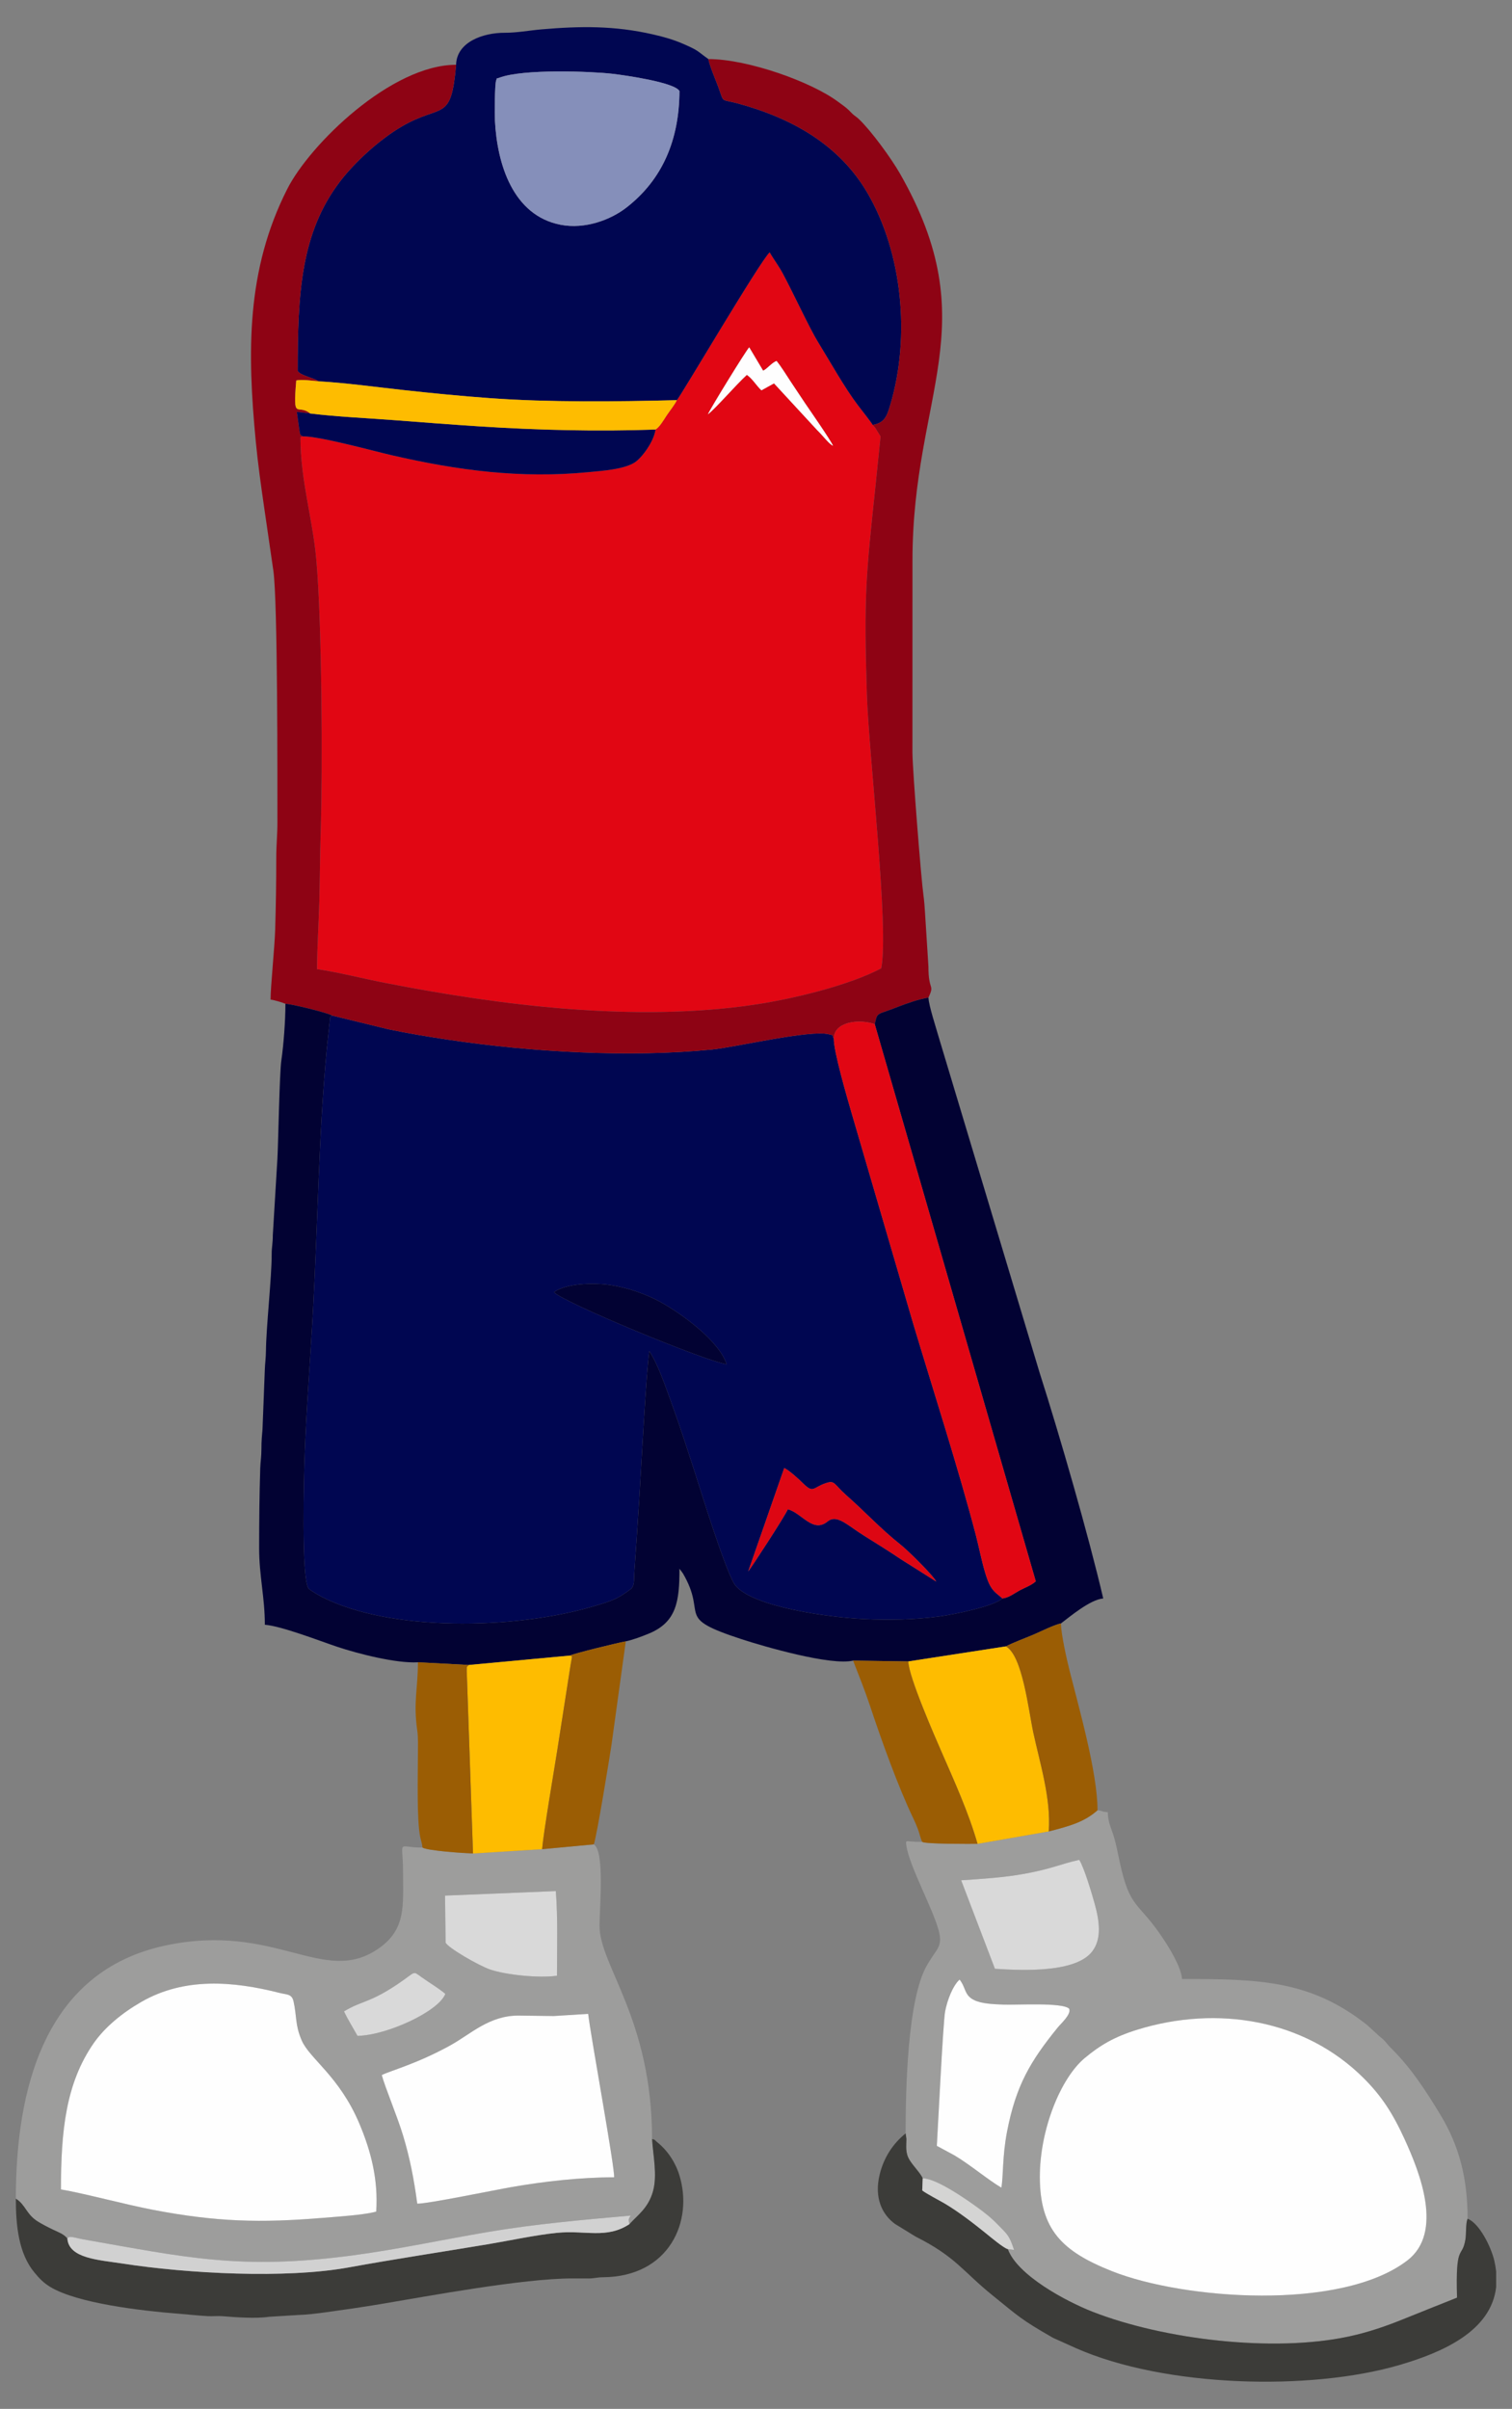 <?xml version="1.0" encoding="UTF-8"?>
<!DOCTYPE svg PUBLIC "-//W3C//DTD SVG 1.1//EN" "http://www.w3.org/Graphics/SVG/1.1/DTD/svg11.dtd">
<!-- Creator: CorelDRAW 2021 (64-Bit) -->
<svg xmlns="http://www.w3.org/2000/svg" xml:space="preserve" width="1300px" height="2070px" version="1.1" style="shape-rendering:geometricPrecision; text-rendering:geometricPrecision; image-rendering:optimizeQuality; fill-rule:evenodd; clip-rule:evenodd"
viewBox="0 0 1300 2070"
 xmlns:xlink="http://www.w3.org/1999/xlink"
 xmlns:xodm="http://www.corel.com/coreldraw/odm/2003">
 <rect x="0" y="0" width="1300" height="2070" fill="#808080" stroke="none"/>
 <defs>
  <style type="text/css">
   <![CDATA[
    .fil1 {fill:#000651}
    .fil3 {fill:#020233}
    .fil6 {fill:#3C3C39}
    .fil7 {fill:#858FBA}
    .fil2 {fill:#8E0314}
    .fil10 {fill:#9B5D04}
    .fil4 {fill:#9D9D9C}
    .fil11 {fill:#D1D1D1}
    .fil13 {fill:#D4D4D3}
    .fil9 {fill:#D9D9D9}
    .fil12 {fill:#DD0613}
    .fil0 {fill:#E10613}
    .fil8 {fill:#FEBC00}
    .fil5 {fill:#FEFEFE}
   ]]>
  </style>
 </defs>
 <g id="Capa_x0020_1">
  <g id="_1260495200">
   <path class="fil0" d="M608.626 356.06c2.095,-4.918 32.987,-55.163 35.548,-57.596l11.968 20.083c3.718,-1.813 7.508,-6.95 11.535,-8.379 4.332,5.337 8.6,12.465 12.3,18.015 4.2,6.3 8.05,12.159 12.176,18.27 4.404,6.525 21.768,31.364 24.079,36.612 -3.684,-1.718 -8.102,-8.034 -13.757,-13.55l-36.988 -40.056 -10.828 5.978c-4.309,-3.973 -7.44,-9.757 -12.516,-13.291 -9.206,8.345 -26.887,28.909 -33.517,33.914zm-26.694 -12.203c-1.519,3.629 -6.063,9.159 -8.696,13.108 -2.68,4.02 -6.113,10.121 -9.662,12.159 -1.299,10.336 -11.995,24.843 -18.354,28.589 -9.709,5.72 -26.921,6.838 -39.502,8.05 -58.411,5.628 -112.278,-1.54 -168.77,-14.551 -16.579,-3.818 -62.069,-16.413 -76.793,-16.253l-1.821 0.708c0.059,37.994 10.374,69.126 13.619,105.21 4.846,53.88 5.562,178.954 3.775,234.734 -0.624,19.494 -0.654,39.127 -1.177,58.833 -0.502,18.948 -1.899,39.233 -1.922,58.35 18.341,2.728 39.074,8.016 58.014,11.73 101.049,19.811 215.775,33.967 317.899,18.831 34.386,-5.097 81.971,-16.864 109.131,-31.232 6.884,-34.557 -10.727,-183.978 -12.344,-235.341 -2.651,-84.15 -0.911,-100.965 7.423,-179.223l4.336 -42.543 -4.575 -7.382c-0.155,-0.186 -0.345,-0.402 -0.501,-0.586l-1.686 -1.897c-0.431,-1.311 -10.529,-14.063 -12.75,-16.996 -11.461,-15.137 -23.957,-37.579 -34.201,-54.191 -7.366,-11.945 -21.2,-41.978 -30.347,-59.007 -3.55,-6.608 -8.121,-12.558 -11.239,-18.115 -7.623,6.294 -77.282,124.923 -79.857,127.015z"/>
   <path class="fil1" d="M643.307 1350.332l30.949 -88.739c3.85,1.427 13.439,10.323 16.462,13.323 8.758,8.691 8.129,3.333 19.36,-0.408 8.002,-2.665 6.61,0.771 17.687,10.516 16.551,14.559 28.475,27.998 47.339,43.025 5.491,4.373 27.396,25.843 29.818,30.997l-30.644 -19.362c-9.677,-6.482 -20.338,-13.219 -30.562,-19.534 -15.15,-9.36 -24.081,-19.356 -32.206,-12.695 -12.577,10.311 -22.024,-7.284 -34.136,-10.525 -2.643,6.181 -31.791,50.787 -34.067,53.402zm-167.101 -239.932c10.636,-7.62 33.962,-8.241 48.312,-6.159 14.901,2.163 30.484,7.732 42.115,13.948 19.322,10.325 52.114,34.523 58.095,54.176 -19.608,-3.109 -140.273,-53.185 -148.522,-61.965zm385.637 263.191c-3.747,-3.471 -6.366,-4.711 -9.319,-9.034 -2.513,-3.68 -4.302,-9.056 -5.74,-13.93 -2.928,-9.921 -5.056,-21.1 -7.78,-31.534 -14.672,-56.187 -37.018,-125.582 -53.879,-181.769l-53.139 -181.576c-3.512,-12.216 -15.4,-52.682 -15.082,-63.332 -2.358,-3.749 1.001,-2.283 -4.324,-3.652 -15.889,-4.086 -80.094,11.106 -100.235,13.113 -71.279,7.101 -155.886,2.162 -226.624,-8.371 -17.648,-2.628 -34.56,-5.44 -51.911,-9.053l-48.354 -11.795c-2.293,1.523 -1.576,1.948 -2.039,5.679l-2.463 23.102c-6.97,73.248 -7.754,149.751 -11.776,223.655 -2.333,42.861 -5.799,84.573 -7.31,127.741 -0.328,9.362 -3.248,105.578 3.639,112.388 1.752,1.733 8.476,5.613 10.888,6.856 58.939,30.377 165.393,28.072 231.682,8.903 8.522,-2.464 17.767,-5.031 24.534,-8.897 2.25,-1.285 8.299,-5.365 9.939,-6.778 3.254,-2.806 2.428,-8.594 2.808,-13.794 1.548,-21.19 2.93,-42.271 4.251,-63.338 1.624,-25.893 5.906,-107.465 8.63,-127.201 7.773,11.626 14.717,32.654 20.131,47.553 6.129,16.867 11.885,34.607 17.578,52.153 5.881,18.131 28.642,92.566 36.513,101.966 15.158,18.102 78.934,27.103 109.843,28.629 21.952,1.084 44.084,0.651 65.458,-2.24 13.082,-1.771 46.751,-8.701 54.081,-15.444z"/>
   <path class="fil1" d="M584.202 78.254c-0.215,41.814 -14.493,76.143 -45.951,100.377 -13.212,10.178 -35.166,18.616 -56.223,14.533 -41.211,-7.992 -54.619,-52.472 -56.483,-89.465 -0.251,-4.976 -0.267,-31.794 1.097,-34.757 1.185,-2.573 -1.365,-0.63 2.695,-2.163 20.549,-7.759 78.962,-5.449 97.052,-3.379 11.063,1.267 53.829,7.403 57.813,14.854zm-192.056 -22.588c-4.429,50.099 -11.857,32.748 -46.615,52.972 -19.594,11.401 -40.733,31.059 -53.05,47.137 -33.922,44.277 -36.529,96.668 -36.529,163.084 2.733,4.038 13.722,5.742 18.043,8.809 23.46,1.354 49.406,4.952 72.77,7.512 24.863,2.724 49.88,5.189 74.616,6.974 51.043,3.683 108.765,3.029 160.551,1.703 2.575,-2.092 72.234,-120.721 79.857,-127.015 3.118,5.557 7.689,11.507 11.239,18.115 9.147,17.029 22.981,47.062 30.347,59.007 10.244,16.612 22.74,39.054 34.201,54.191 2.221,2.933 12.319,15.685 12.75,16.996 10.228,-1.744 12.229,-7.429 15.149,-17.257 17.57,-59.133 10.153,-130.966 -19.536,-181.908 -24.242,-41.596 -64.997,-64.461 -111.523,-77.084 -15.304,-4.151 -11.464,0.348 -16.945,-14.447 -2.336,-6.304 -7.279,-17.648 -8.395,-23.7 -9.722,-6.822 -7.719,-7.041 -21.64,-13.054 -8.505,-3.673 -16.217,-5.897 -26.198,-8.174 -32.963,-7.519 -62.111,-7.194 -95.838,-4.278 -9.903,0.857 -20.927,2.94 -31.464,2.908 -18.844,-0.055 -41.312,8.046 -41.79,27.509z"/>
   <path class="fil2" d="M750.326 365.151l1.686 1.897c0.156,0.184 0.346,0.4 0.501,0.586l4.575 7.382 -4.336 42.543c-8.334,78.258 -10.074,95.073 -7.423,179.223 1.617,51.363 19.228,200.784 12.344,235.341 -27.16,14.368 -74.745,26.135 -109.131,31.232 -102.124,15.136 -216.85,0.98 -317.899,-18.831 -18.94,-3.714 -39.673,-9.002 -58.014,-11.73 0.023,-19.117 1.42,-39.402 1.922,-58.35 0.523,-19.706 0.553,-39.339 1.177,-58.833 1.787,-55.78 1.071,-180.854 -3.775,-234.734 -3.245,-36.084 -13.56,-67.216 -13.619,-105.21l1.821 -0.708c-2.585,-2.112 -1.643,-0.298 -2.592,-4.347l-2.349 -16.663 11.476 1.369c-11.112,-9.013 -15.007,7.453 -11.974,-28.36 4.83,-1.113 13.963,0.297 19.279,0.71 -4.321,-3.067 -15.31,-4.771 -18.043,-8.809 0,-66.416 2.607,-118.807 36.529,-163.084 12.317,-16.078 33.456,-35.736 53.05,-47.137 34.758,-20.224 42.186,-2.873 46.615,-52.972 -55.692,0 -125.654,68.296 -145.133,106.703 -35.382,69.762 -34.465,140.023 -27.066,217.287 1.78,18.584 4.405,37.276 7.079,55.773l7.989 54.863c3.852,26.821 3.458,180.744 3.502,216.481 0.013,10.956 -0.983,18.927 -0.983,30.444 0.001,21.579 -0.315,40.67 -0.95,61.902 -0.443,14.826 -3.96,48.871 -3.96,59.873 2.76,0.23 10.698,2.619 12.767,3.598 5.152,0.041 36.795,7.823 40.065,10.068l48.354 11.795c17.351,3.613 34.263,6.425 51.911,9.053 70.738,10.533 155.345,15.472 226.624,8.371 20.141,-2.007 84.346,-17.199 100.235,-13.113 5.325,1.369 1.966,-0.097 4.324,3.652 0.123,-14.012 20.763,-17.219 35.18,-12.365 1.705,-6.027 0.863,-8.079 7.058,-10.138 4.755,-1.581 8.255,-2.952 12.931,-4.743 7.57,-2.9 17.702,-6.527 26.218,-7.899 5.58,-12.093 -0.082,-5.05 -0.03,-26.728l-2.934 -46.169c-0.175,-3.542 -0.772,-11.145 -1.378,-15.317 -1.839,-12.644 -9.237,-105.267 -9.446,-122.151l0.039 -165.025c-0.005,-143.63 63.995,-202.023 -10.851,-332.87 -7.367,-12.879 -24.57,-36.519 -35.036,-46.476 -2.008,-1.91 -2.403,-1.963 -4.344,-3.512 -1.882,-1.503 -2.731,-2.614 -4.5,-4.338 -2.803,-2.731 -6.138,-4.904 -9.372,-7.323 -22.391,-16.754 -77.159,-36.607 -111.363,-36.607 1.116,6.052 6.059,17.396 8.395,23.7 5.481,14.795 1.641,10.296 16.945,14.447 46.526,12.623 87.281,35.488 111.523,77.084 29.689,50.942 37.106,122.775 19.536,181.908 -2.92,9.828 -4.921,15.513 -15.149,17.257z"/>
   <path class="fil3" d="M752.084 880.051l138.464 478.81c-3.798,3.509 -9.367,5.383 -13.799,7.777 -4.709,2.544 -9.394,6.387 -14.906,6.953 -7.33,6.743 -40.999,13.673 -54.081,15.444 -21.374,2.891 -43.506,3.324 -65.458,2.24 -30.909,-1.526 -94.685,-10.527 -109.843,-28.629 -7.871,-9.4 -30.632,-83.835 -36.513,-101.966 -5.693,-17.546 -11.449,-35.286 -17.578,-52.153 -5.414,-14.899 -12.358,-35.927 -20.131,-47.553 -2.724,19.736 -7.006,101.308 -8.63,127.201 -1.321,21.067 -2.703,42.148 -4.251,63.338 -0.38,5.2 0.446,10.988 -2.808,13.794 -1.64,1.413 -7.689,5.493 -9.939,6.778 -6.767,3.866 -16.012,6.433 -24.534,8.897 -66.289,19.169 -172.743,21.474 -231.682,-8.903 -2.412,-1.243 -9.136,-5.123 -10.888,-6.856 -6.887,-6.81 -3.967,-103.026 -3.639,-112.388 1.511,-43.168 4.977,-84.88 7.31,-127.741 4.022,-73.904 4.806,-150.407 11.776,-223.655l2.463 -23.102c0.463,-3.731 -0.254,-4.156 2.039,-5.679 -3.27,-2.245 -34.913,-10.027 -40.065,-10.068 0,14.755 -1.521,35.012 -3.521,48.859 -1.581,10.948 -2.619,70.528 -3.349,84.055l-3.96 65.765c0.027,7.211 -1.006,10.322 -0.982,16.696 0.072,19.261 -4.721,62.473 -4.921,82.482 -0.07,6.943 -0.816,11.132 -0.976,16.701l-1.984 51.048c-0.454,5.487 -0.949,9.802 -0.93,16.747 0.021,7.051 -0.846,11.011 -1.015,16.662 -0.702,23.478 -0.936,44.943 -0.95,68.777 -0.014,23.668 4.911,42.37 4.911,65.798 14.703,1.223 46.945,13.847 62.481,19.03 17.173,5.728 50.453,14.339 69.115,13.227l43.896 2.31 86.55 -8.036c4.118,-1.948 41.288,-10.995 48.289,-12.252 6.144,-1.324 13.326,-4.026 19.516,-6.548 24.182,-9.851 26.641,-27.75 26.641,-55.852l2.93 3.944c21.838,37.261 -8.213,37.426 50.459,56.585 19.454,6.353 76.791,22.951 95.884,18.417l47.471 0.713 83.852 -12.935c7.006,-3.532 15.683,-6.685 23.598,-10.024 6.322,-2.667 17.766,-8.474 23.815,-9.712 7.729,-5.858 25.14,-20.523 36.336,-21.455 -12.554,-53.882 -37.21,-139.297 -54.873,-194.57l-86.752 -288.396c-1.986,-7.155 -8.468,-26.773 -8.631,-33.355 -8.516,1.372 -18.648,4.999 -26.218,7.899 -4.676,1.791 -8.176,3.162 -12.931,4.743 -6.195,2.059 -5.353,4.111 -7.058,10.138z"/>
   <path class="fil4" d="M52.415 1881.439c0,-49.794 4.038,-91.041 28.139,-125.673 9.613,-13.812 24.608,-26.097 41.06,-35.535 36.996,-21.225 78.788,-17.83 118.745,-7.666 6.489,1.651 10.57,0.683 12.065,7.489 2.894,13.178 1.213,20.008 6.981,33.344 6.806,15.736 32.287,30.709 49.492,71.297 9.971,23.523 16.417,48.178 14.573,75.779 -9.909,2.885 -34.42,4.448 -45.673,5.383 -53.561,4.454 -91.644,3.567 -146.208,-6.889 -24.509,-4.697 -59.29,-14.167 -79.174,-17.529zm453.282 -150.868c2.417,20.503 23.241,133.667 22.286,140.442 -29.097,0 -60.319,3.562 -88.064,8.379 -13.471,2.339 -72.798,14.557 -81.166,14.268 -2.883,-21.413 -6.333,-39.112 -12.185,-58.537 -4.91,-16.297 -15.403,-41.129 -18.32,-51.951 6.925,-3.641 29.571,-9.375 58.746,-25.426 17.797,-9.791 33.429,-25.701 58.737,-25.701l30.453 0.385 29.513 -1.859zm-209.914 -2.147c15.7,-9.449 21.354,-6.847 46.246,-23.511 16.066,-10.755 12.293,-11.709 20.655,-5.708 6.784,4.868 13.997,8.943 20.201,14.181 -5.521,14.89 -50.073,35.621 -75.511,36.093 -3.738,-6.749 -8.345,-14.03 -11.591,-21.055zm182.113 -103.359c1.839,23.56 0.983,48.825 0.983,72.737 -15.259,2.215 -43.765,-0.669 -57.423,-5.326 -9.791,-3.338 -36.473,-18.734 -38.328,-23.154l-0.49 -40.371 95.258 -3.886zm-11.788 -36.005l-59.412 3.719c-8.292,-0.294 -38.851,-2.355 -43.458,-5.097 -22.883,0 -16.692,-8.256 -16.695,21.605 -0.003,28.249 2.722,48.722 -21.189,65.232 -47.246,32.625 -88.201,-23.002 -183.336,-2.636 -103.939,22.251 -128.394,123.441 -128.394,217.475 8.559,5.387 8.85,13.562 19.231,19.878 3.833,2.332 8.209,4.604 12.825,6.8 5.343,2.543 9.063,3.74 12.25,7.574 1.479,-2.841 6.545,-0.514 13.843,0.765 87.8,15.385 134.935,26.579 231.454,13.75 39.212,-5.213 77.626,-13.574 116.317,-20.108 41.155,-6.951 80.772,-10.36 122.734,-14.111 -1.774,2.762 -2.229,3.225 -1.062,7.331 6.958,-7.67 16.206,-13.792 20.205,-28.153 3.887,-13.96 0.088,-30.782 -0.785,-44.976 -0.139,-103.869 -45.411,-148.946 -45.192,-183.633 0.101,-15.986 4.508,-63.83 -4.897,-69.559l-44.439 4.144z"/>
   <path class="fil4" d="M894.041 1870.515c0,-40.201 17.674,-84.643 38.771,-102.132 13.019,-10.794 25.04,-18.065 45.42,-24.336 68.147,-20.971 143.512,-8.95 194.354,41.881 14.767,14.764 24.453,29.12 35.092,52.353 13.003,28.397 33.689,80.12 2.35,104.183 -57.08,43.829 -192.629,33.667 -254.186,9.145 -42.255,-16.832 -61.801,-35.297 -61.801,-81.094zm-88.567 -26.515c0.913,-15.193 5.37,-105.938 7.11,-115.409 1.814,-9.878 6.82,-22.479 12.464,-27.487 5.545,6.996 3.864,13.258 12.244,17.498 6.705,3.392 17.267,3.67 25.342,4.006 11.206,0.466 50.742,-2.065 56.571,3.484 2.168,4.675 -6.96,12.729 -9.663,16.055 -23.568,29.011 -36.022,49.8 -43.723,89.75 -4.108,21.315 -3.106,38.487 -4.857,48.014 -11.296,-6.556 -26.962,-19.825 -40.368,-27.748l-15.12 -8.163zm20.92 -228.216c18.547,-1.234 36.515,-2.334 54.378,-5.571 23.595,-4.276 31.168,-8.471 47.151,-11.98 4.137,6.433 10.854,28.951 13.332,37.953 3.91,14.213 6.361,29.942 -2.38,40.988 -14.001,17.693 -57.108,16.417 -83.45,14.652l-29.031 -76.042zm75.314 -41.97l-61.214 10.663c-6.958,0.033 -44.48,0.287 -47.644,-1.705 -3.752,0 -6.494,-0.046 -10.16,-0.371 -3.755,-0.332 -4.055,-0.619 -3.446,3.455 2.717,18.204 22.74,53.822 27.932,73.471 1.912,7.237 1.4,11.67 -1.979,16.772 -2.772,4.187 -5.434,7.949 -8.098,12.525 -17.054,29.289 -18.449,108.175 -18.449,144.657l0.673 4.752c-0.051,6.478 -1.103,11.938 2.786,18.231 3.315,5.366 9.009,10.823 11.239,15.565 12.471,0.407 37.952,18.536 46.063,24.347 7.69,5.509 13.115,9.88 19.163,16.185 7.106,7.411 9.066,7.983 13.311,21.07l-5.351 -0.7c8.028,22.312 49.674,44.787 72.968,53.878 61.261,23.905 155.326,35.094 220.043,21.236 17.237,-3.69 32.384,-8.997 47.655,-15.177 15.466,-6.26 29.743,-11.935 45.549,-18.231 -1.426,-47.63 4.288,-32.945 7.166,-49.818 0.897,-5.262 0.113,-13.738 1.909,-18.004 0,-33.886 -6.817,-61.981 -23.379,-89.321 -12.129,-20.023 -25.008,-39.957 -41.683,-56.523 -6.47,-6.427 -4.371,-5.919 -10.698,-10.908l-10.788 -9.835c-48.75,-38.538 -92.981,-39.409 -158.967,-39.409 -0.894,-10.74 -11.169,-27.025 -16.3,-34.768 -21.561,-32.542 -28.475,-24.427 -37.468,-66.63 -1.534,-7.198 -2.759,-13.887 -4.795,-20.739 -2.119,-7.131 -5.271,-12.643 -5.271,-21.244 -4.762,-0.106 -4.957,-1.387 -8.839,-1.598 -11.469,10.099 -23.477,13.406 -41.928,18.174z"/>
   <path class="fil5" d="M894.041 1870.515c0,45.797 19.546,64.262 61.801,81.094 61.557,24.522 197.106,34.684 254.186,-9.145 31.339,-24.063 10.653,-75.786 -2.35,-104.183 -10.639,-23.233 -20.325,-37.589 -35.092,-52.353 -50.842,-50.831 -126.207,-62.852 -194.354,-41.881 -20.38,6.271 -32.401,13.542 -45.42,24.336 -21.097,17.489 -38.771,61.931 -38.771,102.132z"/>
   <path class="fil5" d="M52.415 1881.439c19.884,3.362 54.665,12.832 79.174,17.529 54.564,10.456 92.647,11.343 146.208,6.889 11.253,-0.935 35.764,-2.498 45.673,-5.383 1.844,-27.601 -4.602,-52.256 -14.573,-75.779 -17.205,-40.588 -42.686,-55.561 -49.492,-71.297 -5.768,-13.336 -4.087,-20.166 -6.981,-33.344 -1.495,-6.806 -5.576,-5.838 -12.065,-7.489 -39.957,-10.164 -81.749,-13.559 -118.745,7.666 -16.452,9.438 -31.447,21.723 -41.06,35.535 -24.101,34.632 -28.139,75.879 -28.139,125.673z"/>
   <path class="fil5" d="M476.184 1732.43l-30.453 -0.385c-25.308,0 -40.94,15.91 -58.737,25.701 -29.175,16.051 -51.821,21.785 -58.746,25.426 2.917,10.822 13.41,35.654 18.32,51.951 5.852,19.425 9.302,37.124 12.185,58.537 8.368,0.289 67.695,-11.929 81.166,-14.268 27.745,-4.817 58.967,-8.379 88.064,-8.379 0.955,-6.775 -19.869,-119.939 -22.286,-140.442l-29.513 1.859z"/>
   <path class="fil6" d="M541.216 1911.237c-19.674,12.977 -37.797,5.075 -62.083,7.472 -18.654,1.841 -40.991,6.73 -59.847,9.874 -39.669,6.613 -80.173,12.713 -119.532,19.883 -53.776,9.796 -138.356,5.375 -194.718,-3.386 -19.692,-3.062 -45.954,-4.247 -47.106,-21.47 -3.187,-3.834 -6.907,-5.031 -12.25,-7.574 -4.616,-2.196 -8.992,-4.468 -12.825,-6.8 -10.381,-6.316 -10.672,-14.491 -19.231,-19.878 0,23.165 2.359,46.983 15.934,63.43 4.226,5.12 8.003,9.059 13.919,12.597 23.135,13.833 77.373,20.331 110.657,22.904 8.167,0.631 16.894,1.635 24.472,2.043 4.095,0.22 8.652,-0.29 12.72,0.047 11.114,0.919 28.869,2.185 39.901,0.516l24.966 -1.55c7.248,-0.181 16.621,-1.327 24.147,-2.369 16.366,-2.264 30.97,-4.348 46.982,-7.031 41.142,-6.897 122.507,-22.026 164.566,-22.026 4.593,0 9.193,0.04 13.783,0.034 5.914,-0.009 7.132,-1.01 12.7,-1.049 57.309,-0.403 78.147,-48.556 65.611,-88.133 -3.472,-10.961 -10.144,-20.938 -19.078,-28.061 -2.564,-2.044 -0.803,-1.676 -4.268,-2.602 0.873,14.194 4.672,31.016 0.785,44.976 -3.999,14.361 -13.247,20.483 -20.205,28.153z"/>
   <path class="fil6" d="M1261.824 1906.615c-1.796,4.266 -1.012,12.742 -1.909,18.004 -2.878,16.873 -8.592,2.188 -7.166,49.818 -15.806,6.296 -30.083,11.971 -45.549,18.231 -15.271,6.18 -30.418,11.487 -47.655,15.177 -64.717,13.858 -158.782,2.669 -220.043,-21.236 -23.294,-9.091 -64.94,-31.566 -72.968,-53.878 -3.38,-0.732 -14.78,-10.28 -18.218,-13.065 -10.67,-8.644 -23.749,-18.782 -35.862,-25.994 -4.165,-2.48 -16.354,-8.774 -19.532,-11.377l0.426 -10.466c-2.23,-4.742 -7.924,-10.199 -11.239,-15.565 -3.889,-6.293 -2.837,-11.753 -2.786,-18.231l-0.673 -4.752c-10.615,8.572 -18.729,20.387 -22.36,35.498 -4.757,19.797 2.009,34.111 13.219,42.303l17.639 10.841c34.86,17.538 40.244,29.581 66.276,50.589 22.631,18.263 24.131,20.517 51.941,36.445l19.638 8.842c76.558,33.824 201.413,36.883 277.782,14.641 37.408,-10.895 79.274,-29.085 83.591,-67.114l0 -13.332c-0.312,-2.966 -0.823,-6.033 -1.56,-9.21 -2.763,-11.914 -12.783,-32.233 -22.992,-36.169z"/>
   <path class="fil0" d="M716.904 892.416c-0.318,10.65 11.57,51.116 15.082,63.332l53.139 181.576c16.861,56.187 39.207,125.582 53.879,181.769 2.724,10.434 4.852,21.613 7.78,31.534 1.438,4.874 3.227,10.25 5.74,13.93 2.953,4.323 5.572,5.563 9.319,9.034 5.512,-0.566 10.197,-4.409 14.906,-6.953 4.432,-2.394 10.001,-4.268 13.799,-7.777l-138.464 -478.81c-14.417,-4.854 -35.057,-1.647 -35.18,12.365z"/>
   <path class="fil7" d="M584.202 78.254c-3.984,-7.451 -46.75,-13.587 -57.813,-14.854 -18.09,-2.07 -76.503,-4.38 -97.052,3.379 -4.06,1.533 -1.51,-0.41 -2.695,2.163 -1.364,2.963 -1.348,29.781 -1.097,34.757 1.864,36.993 15.272,81.473 56.483,89.465 21.057,4.083 43.011,-4.355 56.223,-14.533 31.458,-24.234 45.736,-58.563 45.951,-100.377z"/>
   <path class="fil8" d="M780.946 1427.718c0.181,12.988 22.906,64.743 28.958,78.603 10.893,24.947 22.791,51.093 30.59,78.156l61.214 -10.663c2.092,-28.382 -7.676,-58.898 -13.302,-85.087 -4.103,-19.105 -9.297,-66.364 -23.608,-73.944l-83.852 12.935z"/>
   <path class="fil8" d="M403.206 1430.747c-2.35,2.245 -1.603,0.634 -1.924,4.676l5.414 157.356 59.412 -3.719c1.263,-14.847 10.043,-66.23 13.008,-84.852l11.431 -73.227c1.76,-9.979 1.603,-7.434 -0.791,-8.27l-86.55 8.036z"/>
   <path class="fil5" d="M805.474 1844l15.12 8.163c13.406,7.923 29.072,21.192 40.368,27.748 1.751,-9.527 0.749,-26.699 4.857,-48.014 7.701,-39.95 20.155,-60.739 43.723,-89.75 2.703,-3.326 11.831,-11.38 9.663,-16.055 -5.829,-5.549 -45.365,-3.018 -56.571,-3.484 -8.075,-0.336 -18.637,-0.614 -25.342,-4.006 -8.38,-4.24 -6.699,-10.502 -12.244,-17.498 -5.644,5.008 -10.65,17.609 -12.464,27.487 -1.74,9.471 -6.197,100.216 -7.11,115.409z"/>
   <path class="fil1" d="M260.155 374.959c14.724,-0.16 60.214,12.435 76.793,16.253 56.492,13.011 110.359,20.179 168.77,14.551 12.581,-1.212 29.793,-2.33 39.502,-8.05 6.359,-3.746 17.055,-18.253 18.354,-28.589 -50.355,1.804 -101.691,0.493 -151.708,-2.747 -24.512,-1.587 -48.712,-3.478 -73.187,-5.347 -23.232,-1.774 -49.249,-2.9 -71.989,-5.712l-11.476 -1.369 2.349 16.663c0.949,4.049 0.007,2.235 2.592,4.347z"/>
   <path class="fil8" d="M266.69 355.318c22.74,2.812 48.757,3.938 71.989,5.712 24.475,1.869 48.675,3.76 73.187,5.347 50.017,3.24 101.353,4.551 151.708,2.747 3.549,-2.038 6.982,-8.139 9.662,-12.159 2.633,-3.949 7.177,-9.479 8.696,-13.108 -51.786,1.326 -109.508,1.98 -160.551,-1.703 -24.736,-1.785 -49.753,-4.25 -74.616,-6.974 -23.364,-2.56 -49.31,-6.158 -72.77,-7.512 -5.316,-0.413 -14.449,-1.823 -19.279,-0.71 -3.033,35.813 0.862,19.347 11.974,28.36z"/>
   <path class="fil9" d="M826.394 1615.784l29.031 76.042c26.342,1.765 69.449,3.041 83.45,-14.652 8.741,-11.046 6.29,-26.775 2.38,-40.988 -2.478,-9.002 -9.195,-31.52 -13.332,-37.953 -15.983,3.509 -23.556,7.704 -47.151,11.98 -17.863,3.237 -35.831,4.337 -54.378,5.571z"/>
   <path class="fil10" d="M489.756 1422.711c2.394,0.836 2.551,-1.709 0.791,8.27l-11.431 73.227c-2.965,18.622 -11.745,70.005 -13.008,84.852l44.439 -4.144c2.306,-5.312 14.094,-77.78 15.167,-85.184l12.331 -89.273c-7.001,1.257 -44.171,10.304 -48.289,12.252z"/>
   <path class="fil10" d="M792.85 1582.772c3.164,1.992 40.686,1.738 47.644,1.705 -7.799,-27.063 -19.697,-53.209 -30.59,-78.156 -6.052,-13.86 -28.777,-65.615 -28.958,-78.603l-47.471 -0.713c4.95,12.751 10.257,25.893 14.607,39.026 9.764,29.476 24.241,69.666 37.114,96.446 1.617,3.363 2.939,6.465 4.12,9.628 1.39,3.72 1.854,6.957 3.534,10.667z"/>
   <path class="fil10" d="M363.238 1587.682c4.607,2.742 35.166,4.803 43.458,5.097l-5.414 -157.356c0.321,-4.042 -0.426,-2.431 1.924,-4.676l-43.896 -2.31c0,23.204 -4.074,34.171 -0.555,58.647 0.934,6.498 0.555,14.105 0.555,21.051 0,16.247 -1.134,55.858 2.023,70.649 0.634,2.97 1.638,5.683 1.905,8.898z"/>
   <path class="fil10" d="M864.798 1414.783c14.311,7.58 19.505,54.839 23.608,73.944 5.626,26.189 15.394,56.705 13.302,85.087 18.451,-4.768 30.459,-8.075 41.928,-18.174 0,-32.06 -15.681,-86.964 -23.966,-119.781 -2.417,-9.57 -7.459,-31.952 -7.459,-40.812 -6.049,1.238 -17.493,7.045 -23.815,9.712 -7.915,3.339 -16.592,6.492 -23.598,10.024z"/>
   <path class="fil9" d="M382.638 1628.951l0.49 40.371c1.855,4.42 28.537,19.816 38.328,23.154 13.658,4.657 42.164,7.541 57.423,5.326 0,-23.912 0.856,-49.177 -0.983,-72.737l-95.258 3.886z"/>
   <path class="fil11" d="M57.93 1923.61c1.152,17.223 27.414,18.408 47.106,21.47 56.362,8.761 140.942,13.182 194.718,3.386 39.359,-7.17 79.863,-13.27 119.532,-19.883 18.856,-3.144 41.193,-8.033 59.847,-9.874 24.286,-2.397 42.409,5.505 62.083,-7.472 -1.167,-4.106 -0.712,-4.569 1.062,-7.331 -41.962,3.751 -81.579,7.16 -122.734,14.111 -38.691,6.534 -77.105,14.895 -116.317,20.108 -96.519,12.829 -143.654,1.635 -231.454,-13.75 -7.298,-1.279 -12.364,-3.606 -13.843,-0.765z"/>
   <path class="fil3" d="M476.206 1110.4c8.249,8.78 128.914,58.856 148.522,61.965 -5.981,-19.653 -38.773,-43.851 -58.095,-54.176 -11.631,-6.216 -27.214,-11.785 -42.115,-13.948 -14.35,-2.082 -37.676,-1.461 -48.312,6.159z"/>
   <path class="fil12" d="M643.307 1350.332c2.276,-2.615 31.424,-47.221 34.067,-53.402 12.112,3.241 21.559,20.836 34.136,10.525 8.125,-6.661 17.056,3.335 32.206,12.695 10.224,6.315 20.885,13.052 30.562,19.534l30.644 19.362c-2.422,-5.154 -24.327,-26.624 -29.818,-30.997 -18.864,-15.027 -30.788,-28.466 -47.339,-43.025 -11.077,-9.745 -9.685,-13.181 -17.687,-10.516 -11.231,3.741 -10.602,9.099 -19.36,0.408 -3.023,-3 -12.612,-11.896 -16.462,-13.323l-30.949 88.739z"/>
   <path class="fil9" d="M295.783 1728.424c3.246,7.025 7.853,14.306 11.591,21.055 25.438,-0.472 69.99,-21.203 75.511,-36.093 -6.204,-5.238 -13.417,-9.313 -20.201,-14.181 -8.362,-6.001 -4.589,-5.047 -20.655,5.708 -24.892,16.664 -30.546,14.062 -46.246,23.511z"/>
   <path class="fil5" d="M608.626 356.06c6.63,-5.005 24.311,-25.569 33.517,-33.914 5.076,3.534 8.207,9.318 12.516,13.291l10.828 -5.978 36.988 40.056c5.655,5.516 10.073,11.832 13.757,13.55 -2.311,-5.248 -19.675,-30.087 -24.079,-36.612 -4.126,-6.111 -7.976,-11.97 -12.176,-18.27 -3.7,-5.55 -7.968,-12.678 -12.3,-18.015 -4.027,1.429 -7.817,6.566 -11.535,8.379l-11.968 -20.083c-2.561,2.433 -33.453,52.678 -35.548,57.596z"/>
   <path class="fil13" d="M866.534 1932.731l5.351 0.7c-4.245,-13.087 -6.205,-13.659 -13.311,-21.07 -6.048,-6.305 -11.473,-10.676 -19.163,-16.185 -8.111,-5.811 -33.592,-23.94 -46.063,-24.347l-0.426 10.466c3.178,2.603 15.367,8.897 19.532,11.377 12.113,7.212 25.192,17.35 35.862,25.994 3.438,2.785 14.838,12.333 18.218,13.065z"/>
  </g>
 </g>
</svg>
